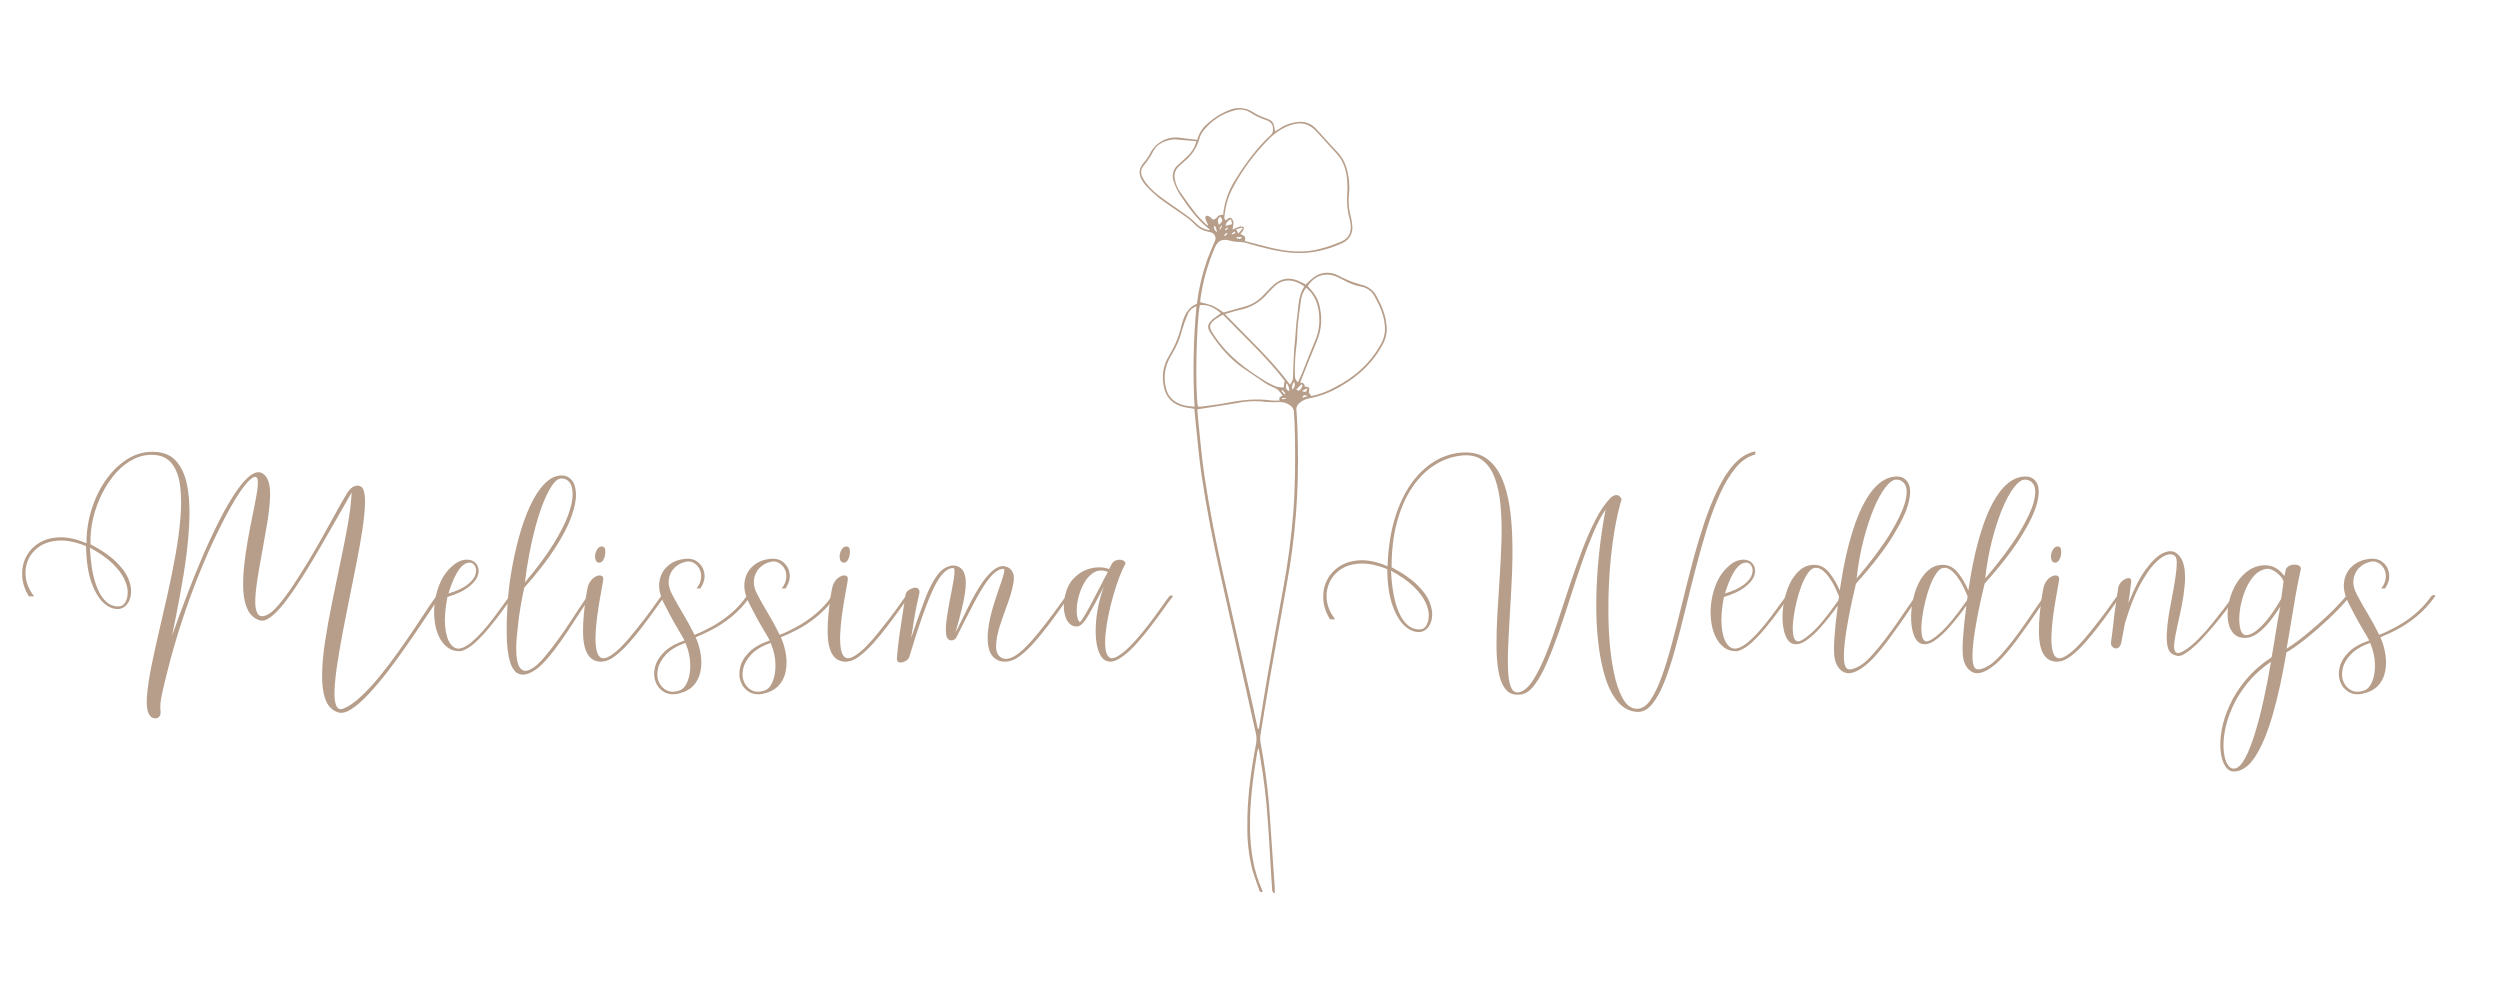 <svg xmlns="http://www.w3.org/2000/svg" xmlns:xlink="http://www.w3.org/1999/xlink" width="500" viewBox="0 0 375 150" height="200" preserveAspectRatio="xMidYMid meet"><defs><g></g><clipPath id="f8f4d299b1"><path d="M 170.727 16 L 208.227 16 L 208.227 134.395 L 170.727 134.395 Z M 170.727 16 " clip-rule="nonzero"></path></clipPath></defs><g clip-path="url(#f8f4d299b1)"><path fill="#b79e8a" d="M 191.215 134.012 C 190.77 133.816 190.828 133.52 190.812 133.277 C 190.746 132.434 190.699 131.59 190.648 130.746 C 190.488 128.141 190.367 125.527 190.152 122.926 C 189.953 119.91 189.598 116.91 189.086 113.93 C 188.984 113.41 188.914 112.887 188.809 112.219 C 188.727 112.375 188.656 112.535 188.602 112.707 C 187.953 116.547 187.441 120.402 187.504 124.312 C 187.559 127.484 188 130.574 189.32 133.492 C 189.355 133.582 189.387 133.672 189.41 133.762 C 189.008 133.945 188.922 133.645 188.844 133.406 C 188.457 132.262 188.016 131.133 187.727 129.965 C 187.285 128.02 187.074 126.055 187.098 124.062 C 187.062 119.887 187.617 115.77 188.387 111.68 C 188.504 111.129 188.5 110.582 188.383 110.035 C 186.586 101.996 184.793 93.953 183.004 85.914 C 181.922 81.078 180.973 76.215 180.242 71.312 C 179.82 68.496 179.605 65.648 179.297 62.812 C 179.246 62.332 179.203 61.852 179.152 61.328 C 178.746 61.262 178.344 61.199 177.945 61.129 C 175.871 60.773 174.715 59.539 174.484 57.434 C 174.297 55.957 174.594 54.59 175.375 53.324 C 176.23 51.934 176.84 50.445 177.207 48.852 C 177.254 48.641 177.324 48.434 177.391 48.227 C 177.77 47.066 178.324 46.043 179.535 45.559 C 179.809 43.359 180.301 41.215 181.02 39.121 C 181.383 38.125 181.812 37.148 182.227 36.172 C 182.289 36.047 182.324 35.918 182.328 35.781 C 182.332 35.641 182.309 35.508 182.254 35.383 C 182.199 35.254 182.117 35.145 182.016 35.055 C 181.91 34.965 181.793 34.898 181.656 34.859 C 181.453 34.793 181.234 34.766 181.023 34.711 C 180.297 34.539 179.688 34.176 179.188 33.621 C 178.695 33.125 178.156 32.684 177.57 32.293 C 176.312 31.395 175.004 30.566 173.773 29.633 C 173.102 29.078 172.473 28.48 171.883 27.836 C 171.688 27.621 171.516 27.391 171.371 27.137 C 170.715 26.07 170.797 25.316 171.602 24.359 C 171.938 23.98 172.223 23.566 172.465 23.117 C 172.668 22.684 172.934 22.293 173.27 21.945 C 173.602 21.602 173.98 21.316 174.406 21.098 C 174.836 20.875 175.285 20.73 175.762 20.66 C 176.238 20.59 176.711 20.598 177.184 20.688 C 177.965 20.805 178.754 20.871 179.598 20.969 C 179.832 20.047 180.305 19.27 181.016 18.641 C 182.02 17.711 183.156 16.996 184.43 16.492 C 185.023 16.246 185.641 16.16 186.277 16.227 C 186.914 16.293 187.5 16.508 188.031 16.871 C 188.477 17.16 188.953 17.395 189.453 17.574 C 190.949 18.105 191.016 18.156 191.262 19.703 C 191.5 19.555 191.719 19.414 191.941 19.281 C 192.844 18.672 193.84 18.336 194.926 18.277 C 195.82 18.242 196.59 18.531 197.238 19.148 C 197.5 19.398 197.742 19.668 197.988 19.938 C 198.836 20.863 199.652 21.82 200.535 22.715 C 201.219 23.414 201.699 24.238 201.977 25.18 C 202.371 26.543 202.492 27.93 202.332 29.344 C 202.238 30.387 202.332 31.418 202.605 32.43 C 202.727 32.898 202.805 33.375 202.84 33.855 C 202.875 34.125 202.867 34.391 202.816 34.652 C 202.766 34.918 202.672 35.168 202.539 35.402 C 202.406 35.633 202.242 35.84 202.043 36.023 C 201.84 36.203 201.617 36.344 201.371 36.453 C 200.25 36.98 199.086 37.371 197.879 37.629 C 195.234 38.242 192.641 37.918 190.059 37.285 C 189.191 37.07 188.324 36.844 187.465 36.602 C 186.848 36.375 186.211 36.27 185.555 36.277 C 185.145 36.262 184.742 36.188 184.352 36.059 C 183.238 35.824 182.691 36.102 182.219 37.152 C 181.141 39.652 180.414 42.25 180.047 44.949 C 180.035 45.078 180.031 45.207 180.043 45.336 C 180.68 45.469 181.305 45.645 181.914 45.863 C 182.484 46.16 183.027 46.5 183.547 46.875 C 184.59 46.586 185.68 46.277 186.77 45.973 C 187.84 45.66 188.754 45.094 189.512 44.277 C 189.883 43.895 190.242 43.504 190.613 43.125 C 192.066 41.637 193.484 41.418 195.336 42.398 C 195.504 42.488 195.668 42.582 195.848 42.68 C 196.18 42.371 196.484 42.062 196.812 41.789 C 197.07 41.555 197.359 41.367 197.676 41.219 C 197.988 41.074 198.32 40.98 198.664 40.934 C 199.012 40.891 199.355 40.898 199.695 40.961 C 200.039 41.02 200.363 41.133 200.672 41.293 C 201.109 41.496 201.527 41.75 201.977 41.926 C 202.68 42.242 203.406 42.496 204.148 42.699 C 204.656 42.793 205.117 42.996 205.527 43.305 C 205.941 43.613 206.266 43.996 206.5 44.453 C 207.238 45.824 207.855 47.223 207.984 48.809 C 208.094 49.719 207.941 50.586 207.539 51.41 C 206.086 54.262 203.871 56.363 201.121 57.93 C 199.613 58.84 198 59.457 196.27 59.781 C 195.762 59.883 195.316 60.109 194.93 60.453 C 194.746 60.59 194.613 60.766 194.531 60.977 C 194.449 61.191 194.43 61.41 194.473 61.633 C 194.613 63.367 194.648 65.109 194.684 66.848 C 194.746 70.281 194.656 73.715 194.391 77.141 C 194.117 80.637 193.66 84.113 193.027 87.562 C 192.18 92.195 191.348 96.836 190.523 101.473 C 190.008 104.426 189.535 107.383 189.059 110.34 C 189.008 110.676 189.012 111.012 189.07 111.348 C 189.66 114.461 190.09 117.594 190.359 120.75 C 190.641 124.875 190.926 129 191.211 133.125 C 191.23 133.383 191.215 133.648 191.215 134.012 Z M 188.664 109.324 L 188.812 109.328 C 188.836 109.238 188.867 109.148 188.879 109.059 C 189.281 106.578 189.656 104.094 190.086 101.621 C 190.852 97.242 191.637 92.871 192.441 88.5 C 193.172 84.625 193.691 80.727 194 76.797 C 194.281 73.031 194.305 69.262 194.246 65.492 C 194.23 64.281 194.168 63.074 194.094 61.871 C 194.094 61.551 193.992 61.27 193.789 61.027 C 193.227 60.512 192.566 60.27 191.801 60.309 C 191.176 60.348 190.547 60.336 189.922 60.281 C 188.789 60.141 187.656 60.145 186.523 60.285 C 185.715 60.414 184.906 60.57 184.098 60.699 C 182.621 60.934 181.148 61.16 179.594 61.402 C 179.641 61.934 179.676 62.508 179.734 63.074 C 180.035 65.859 180.25 68.66 180.672 71.426 C 181.418 76.32 182.355 81.184 183.449 86.016 C 184.996 92.848 186.535 99.68 188.066 106.512 C 188.277 107.449 188.465 108.387 188.664 109.324 Z M 186.738 36.16 C 188.004 36.484 189.238 36.812 190.48 37.121 C 192.996 37.742 195.535 38.008 198.078 37.312 C 199.172 37.02 200.242 36.645 201.281 36.191 C 202.316 35.727 202.73 34.812 202.598 33.691 C 202.57 33.402 202.516 33.117 202.441 32.836 C 202.098 31.613 201.977 30.367 202.082 29.102 C 202.129 28.426 202.129 27.75 202.078 27.074 C 201.945 25.582 201.559 24.18 200.492 23.039 C 199.504 21.98 198.535 20.898 197.562 19.824 C 196.379 18.512 195.109 18.191 193.449 18.812 C 192.25 19.266 191.211 19.953 190.32 20.871 C 188.121 23.082 186.297 25.57 184.844 28.328 C 184.211 29.57 183.828 30.883 183.695 32.273 C 183.668 32.512 183.559 32.793 183.82 33.031 C 183.914 33 183.996 32.957 184.078 32.906 C 184.266 32.734 184.504 32.543 184.711 32.719 C 184.887 32.914 184.988 33.141 185.016 33.402 C 185.023 33.617 185 33.832 184.941 34.043 C 184.926 34.164 184.91 34.285 184.895 34.426 C 185.254 34.25 185.625 34.098 186.008 33.969 C 186.18 33.922 186.398 34.035 186.594 34.074 C 186.57 34.254 186.527 34.43 186.461 34.598 C 186.344 34.777 186.207 34.945 186.055 35.094 C 186.844 35.488 186.844 35.488 186.738 36.16 Z M 196.707 59.406 C 197.969 59.141 199.164 58.695 200.289 58.066 C 203.238 56.547 205.621 54.434 207.211 51.473 C 207.668 50.59 207.832 49.656 207.703 48.672 C 207.555 47.141 206.926 45.797 206.195 44.477 C 205.996 44.082 205.719 43.754 205.359 43.496 C 205.004 43.234 204.605 43.066 204.168 42.996 C 203.285 42.828 202.449 42.52 201.664 42.082 C 201.324 41.895 200.977 41.73 200.625 41.566 C 198.898 40.773 197.219 41.277 196.16 42.906 C 196.379 43.156 196.598 43.41 196.82 43.664 C 197.434 44.379 197.82 45.199 197.984 46.125 C 198.359 47.855 198.207 49.535 197.531 51.168 C 196.664 53.211 195.867 55.281 195.02 57.402 C 195.453 57.379 195.73 57.555 195.691 57.961 C 195.957 58.039 196.297 58.043 196.363 58.18 C 196.453 58.371 196.344 58.66 196.324 58.891 Z M 183.461 32.25 C 183.66 30.258 184.316 28.426 185.43 26.758 C 186.918 24.379 188.57 22.121 190.656 20.215 C 190.781 20.105 190.867 19.973 190.91 19.809 C 191.086 18.836 190.77 18.281 189.828 17.977 C 189.066 17.734 188.348 17.398 187.676 16.965 C 186.906 16.445 186.074 16.309 185.18 16.547 C 183.305 17.059 181.754 18.07 180.527 19.582 C 180.23 19.969 180.02 20.398 179.895 20.871 C 179.477 22.254 178.699 23.395 177.566 24.289 C 177.305 24.5 177.066 24.746 176.82 24.977 C 176.562 25.203 176.379 25.484 176.27 25.812 C 176.16 26.141 176.141 26.473 176.211 26.809 C 176.344 27.586 176.641 28.289 177.105 28.926 C 177.852 29.992 178.605 31.059 179.418 32.078 C 179.918 32.707 180.531 33.25 181.094 33.828 L 181.211 33.742 C 181.062 33.449 180.934 33.148 180.816 32.84 C 180.773 32.707 180.805 32.461 180.891 32.402 C 181.051 32.344 181.199 32.355 181.348 32.441 C 181.57 32.602 181.777 32.777 181.973 32.969 C 182.172 32.852 182.438 32.785 182.555 32.613 C 182.645 32.457 182.777 32.344 182.945 32.277 C 183.113 32.211 183.285 32.199 183.461 32.25 Z M 183.75 47.105 C 187.129 50.656 190.668 53.848 193.512 57.703 C 193.973 56.961 193.941 56.957 193.957 56.344 C 193.988 55.039 194.055 53.738 194.125 52.438 C 194.148 51.957 194.219 51.477 194.262 50.996 C 194.363 49.844 194.406 48.68 194.57 47.535 C 194.793 45.973 194.723 44.34 195.652 42.957 C 193.57 41.5 192 42.039 190.91 43.211 C 190.648 43.496 190.363 43.758 190.109 44.051 C 189 45.348 187.605 46.16 185.934 46.496 C 185.234 46.645 184.551 46.879 183.75 47.105 Z M 191.941 60.078 C 191.75 59.59 192.121 59.484 192.402 59.332 C 191.711 58.418 191.707 58.418 190.75 57.98 C 190.48 57.871 190.223 57.738 189.977 57.59 C 188.809 56.812 187.648 56.027 186.496 55.234 C 184.473 53.836 182.918 52 181.582 49.961 C 181.043 49.141 181.094 48.648 181.797 47.977 C 182.09 47.727 182.398 47.496 182.723 47.285 C 182.848 47.191 182.973 47.102 183.137 46.984 C 182.184 46.184 181.219 45.617 179.98 45.773 C 179.438 48.484 179.258 58.793 179.688 60.992 C 179.848 61.004 180.012 61 180.172 60.988 C 181.367 60.828 182.57 60.707 183.754 60.477 C 186.043 60.035 188.332 59.723 190.664 60.07 C 191.09 60.102 191.516 60.105 191.941 60.078 Z M 181.477 34.535 C 181.418 34.441 181.398 34.367 181.352 34.332 C 179.57 32.941 178.277 31.125 177.043 29.273 C 176.621 28.625 176.289 27.934 176.051 27.199 C 175.879 26.75 175.859 26.297 175.984 25.84 C 176.113 25.379 176.363 25 176.738 24.703 C 177.246 24.258 177.742 23.797 178.227 23.324 C 178.836 22.723 179.246 22.012 179.461 21.184 C 178.34 21.086 177.289 20.992 176.238 20.906 C 176.09 20.898 175.945 20.91 175.805 20.938 C 174.641 21.137 173.59 21.562 173.004 22.652 C 172.617 23.434 172.137 24.156 171.574 24.82 C 171.348 25.059 171.219 25.34 171.18 25.664 C 171.141 25.992 171.207 26.297 171.371 26.578 C 171.57 26.992 171.82 27.375 172.125 27.723 C 172.613 28.293 173.152 28.812 173.738 29.281 C 174.949 30.199 176.227 31.031 177.457 31.926 C 178.145 32.379 178.781 32.887 179.375 33.457 C 179.949 34.066 180.648 34.426 181.477 34.535 Z M 179.184 61.008 C 178.91 55.977 179.004 50.953 179.473 45.934 C 178.855 46.148 178.418 46.555 178.16 47.152 C 177.816 47.945 177.523 48.762 177.289 49.594 C 176.973 50.816 176.488 51.969 175.836 53.047 C 175.641 53.352 175.469 53.672 175.316 54 C 174.98 54.691 174.781 55.422 174.719 56.188 C 174.66 56.953 174.742 57.703 174.965 58.441 C 175.207 59.266 175.703 59.898 176.449 60.332 C 177.254 60.812 178.156 60.934 179.184 61.008 Z M 192.539 58.133 L 192.703 57.121 C 189.949 53.516 186.598 50.488 183.434 47.191 C 183.016 47.422 182.609 47.676 182.219 47.949 C 181.367 48.617 181.312 49.066 181.91 49.98 C 181.977 50.082 182.047 50.18 182.113 50.281 C 184.121 53.363 186.984 55.473 190.07 57.332 C 190.449 57.547 190.84 57.738 191.238 57.906 C 191.395 57.977 191.555 58.023 191.719 58.051 C 191.984 58.09 192.254 58.105 192.539 58.133 Z M 195.93 43.152 C 195.477 43.73 195.215 44.383 195.141 45.113 C 194.973 46.309 194.797 47.504 194.676 48.703 C 194.578 49.711 194.621 50.738 194.48 51.738 C 194.297 53.125 194.211 54.523 194.227 55.926 C 194.227 56.426 194.195 56.934 194.691 57.344 C 194.918 56.836 195.168 56.316 195.383 55.789 C 196.02 54.223 196.617 52.641 197.273 51.086 C 197.812 49.816 198.004 48.492 197.859 47.121 C 197.711 45.578 197.207 44.211 195.93 43.152 Z M 184.656 32.883 C 184.191 33.066 183.914 33.402 183.82 33.891 L 184.805 33.629 Z M 182.848 33.727 C 183.457 33.133 183.461 33.109 183.047 32.492 C 182.578 32.852 182.605 33.266 182.848 33.727 Z M 193.004 57.457 C 192.762 58.105 192.871 58.438 193.379 58.68 C 193.398 58.227 193.273 57.82 193.004 57.457 Z M 185.43 34.41 L 185.766 35.02 L 186.402 34.258 L 186.324 34.133 Z M 195.375 57.789 L 195.211 57.645 L 194.445 58.41 C 194.609 58.504 194.746 58.629 194.789 58.602 C 195.121 58.43 195.316 58.156 195.375 57.789 Z M 193.805 58.453 C 194.223 58.102 194.301 57.832 194.145 57.223 C 193.863 57.586 193.75 57.996 193.805 58.453 Z M 195.281 58.641 C 195.84 58.898 195.973 58.828 196.09 58.234 C 195.809 58.375 195.578 58.488 195.281 58.641 Z M 196.18 59.391 C 195.543 59.223 195.543 59.223 195.355 59.684 Z M 185.465 35.559 L 185.469 35.703 C 185.73 35.75 186.008 36.035 186.32 35.559 Z M 182.262 33.895 L 182.062 33.969 C 182.152 34.23 182.066 34.562 182.586 34.793 C 182.449 34.41 182.355 34.152 182.262 33.895 Z M 192.375 58.508 L 192.215 58.641 L 192.68 59.145 L 192.82 59.023 C 192.672 58.852 192.523 58.68 192.375 58.508 Z M 185.32 34.938 L 185.211 34.727 L 184.75 35.027 L 184.82 35.164 Z M 182.91 34.367 L 183.027 34.43 L 183.309 33.887 L 183.191 33.824 Z M 183.609 35.254 L 183.754 35.418 L 184.133 35.043 L 184.027 34.922 Z M 192.309 59.711 L 192.312 59.887 L 192.871 59.824 L 192.863 59.711 Z M 183.742 34.43 L 183.867 34.566 L 184.207 34.203 L 184.105 34.109 Z M 183.742 34.43 " fill-opacity="1" fill-rule="nonzero"></path></g><g fill="#b79e8a" fill-opacity="1"><g transform="translate(198.568, 96.492)"><g><path d="M 47.188 9.812 C 47.863 9.75 48.488 9.285 49.062 8.422 C 49.633 7.566 50.18 6.414 50.703 4.969 C 51.223 3.52 51.727 1.875 52.219 0.031 C 52.707 -1.812 53.203 -3.754 53.703 -5.797 C 54.203 -7.848 54.723 -9.91 55.266 -11.984 C 55.816 -14.055 56.406 -16.039 57.031 -17.938 C 57.664 -19.844 58.359 -21.566 59.109 -23.109 C 59.859 -24.66 60.688 -25.93 61.594 -26.922 C 62.508 -27.91 63.52 -28.523 64.625 -28.766 C 64.719 -28.785 64.754 -28.723 64.734 -28.578 C 64.711 -28.441 64.711 -28.352 64.734 -28.312 C 63.68 -28.062 62.719 -27.422 61.844 -26.391 C 60.977 -25.359 60.18 -24.051 59.453 -22.469 C 58.734 -20.883 58.07 -19.125 57.469 -17.188 C 56.875 -15.25 56.305 -13.234 55.766 -11.141 C 55.223 -9.055 54.703 -6.984 54.203 -4.922 C 53.703 -2.859 53.195 -0.914 52.688 0.906 C 52.188 2.738 51.656 4.363 51.094 5.781 C 50.531 7.207 49.922 8.316 49.266 9.109 C 48.617 9.91 47.895 10.305 47.094 10.297 C 45.957 10.254 44.988 9.781 44.188 8.875 C 43.383 7.977 42.738 6.758 42.25 5.219 C 41.758 3.676 41.398 1.906 41.172 -0.094 C 40.941 -2.094 40.844 -4.219 40.875 -6.469 C 40.906 -8.719 41.039 -11 41.281 -13.312 C 41.52 -15.633 41.848 -17.879 42.266 -20.047 C 41.648 -19.16 41.047 -18.02 40.453 -16.625 C 39.859 -15.238 39.27 -13.707 38.688 -12.031 C 38.113 -10.352 37.539 -8.625 36.969 -6.844 C 36.406 -5.062 35.832 -3.332 35.25 -1.656 C 34.664 0.008 34.078 1.52 33.484 2.875 C 32.898 4.238 32.289 5.344 31.656 6.188 C 31.031 7.039 30.379 7.531 29.703 7.656 C 28.723 7.832 27.961 7.633 27.422 7.062 C 26.879 6.488 26.492 5.633 26.266 4.5 C 26.035 3.375 25.914 2.035 25.906 0.484 C 25.895 -1.055 25.941 -2.723 26.047 -4.516 C 26.16 -6.305 26.273 -8.141 26.391 -10.016 C 26.516 -11.898 26.602 -13.742 26.656 -15.547 C 26.707 -17.359 26.66 -19.051 26.516 -20.625 C 26.379 -22.195 26.098 -23.566 25.672 -24.734 C 25.254 -25.898 24.648 -26.789 23.859 -27.406 C 23.078 -28.031 22.035 -28.285 20.734 -28.172 C 19.273 -28.023 17.906 -27.547 16.625 -26.734 C 15.344 -25.93 14.219 -24.805 13.25 -23.359 C 12.281 -21.922 11.523 -20.195 10.984 -18.188 C 10.441 -16.188 10.172 -13.926 10.172 -11.406 C 11.785 -10.562 13.047 -9.695 13.953 -8.812 C 14.867 -7.938 15.492 -7.086 15.828 -6.266 C 16.172 -5.453 16.312 -4.711 16.25 -4.047 C 16.195 -3.391 16.004 -2.848 15.672 -2.422 C 15.348 -2.004 14.961 -1.766 14.516 -1.703 C 13.754 -1.609 13 -1.875 12.25 -2.5 C 11.5 -3.133 10.863 -4.16 10.344 -5.578 C 9.82 -6.992 9.547 -8.844 9.516 -11.125 C 7.953 -11.75 6.57 -12.023 5.375 -11.953 C 4.188 -11.879 3.207 -11.566 2.438 -11.016 C 1.676 -10.473 1.125 -9.781 0.781 -8.938 C 0.438 -8.102 0.336 -7.211 0.484 -6.266 C 0.641 -5.328 1.047 -4.438 1.703 -3.594 L 0.938 -3.594 C 0.312 -4.594 -0.023 -5.609 -0.078 -6.641 C -0.129 -7.672 0.055 -8.613 0.484 -9.469 C 0.922 -10.332 1.566 -11.035 2.422 -11.578 C 3.285 -12.117 4.32 -12.41 5.531 -12.453 C 6.738 -12.492 8.082 -12.191 9.562 -11.547 C 9.664 -14.367 10.051 -16.836 10.719 -18.953 C 11.395 -21.078 12.27 -22.848 13.344 -24.266 C 14.426 -25.691 15.633 -26.77 16.969 -27.5 C 18.312 -28.227 19.707 -28.602 21.156 -28.625 C 22.531 -28.645 23.664 -28.305 24.562 -27.609 C 25.469 -26.922 26.188 -25.961 26.719 -24.734 C 27.25 -23.504 27.633 -22.086 27.875 -20.484 C 28.113 -18.891 28.25 -17.176 28.281 -15.344 C 28.32 -13.508 28.297 -11.648 28.203 -9.766 C 28.117 -7.891 28.02 -6.066 27.906 -4.297 C 27.801 -2.535 27.719 -0.898 27.656 0.609 C 27.594 2.117 27.598 3.422 27.672 4.516 C 27.742 5.609 27.93 6.398 28.234 6.891 C 28.547 7.379 29.016 7.492 29.641 7.234 C 30.297 6.953 30.926 6.312 31.531 5.312 C 32.145 4.312 32.75 3.07 33.344 1.594 C 33.938 0.113 34.52 -1.504 35.094 -3.266 C 35.676 -5.023 36.27 -6.82 36.875 -8.656 C 37.488 -10.488 38.113 -12.254 38.75 -13.953 C 39.395 -15.648 40.066 -17.176 40.766 -18.531 C 41.461 -19.895 42.203 -20.977 42.984 -21.781 C 43.066 -21.883 43.203 -21.988 43.391 -22.094 C 43.586 -22.207 43.801 -22.25 44.031 -22.219 C 44.258 -22.188 44.473 -21.988 44.672 -21.625 C 44.254 -20.25 43.895 -18.648 43.594 -16.828 C 43.289 -15.004 43.062 -13.082 42.906 -11.062 C 42.758 -9.051 42.688 -7.039 42.688 -5.031 C 42.688 -3.02 42.773 -1.109 42.953 0.703 C 43.141 2.516 43.414 4.117 43.781 5.516 C 44.156 6.922 44.617 8.008 45.172 8.781 C 45.734 9.551 46.406 9.895 47.188 9.812 Z M 14.703 -2.125 C 14.984 -2.188 15.227 -2.406 15.438 -2.781 C 15.645 -3.164 15.75 -3.648 15.75 -4.234 C 15.75 -4.828 15.57 -5.488 15.219 -6.219 C 14.875 -6.945 14.289 -7.711 13.469 -8.516 C 12.645 -9.316 11.516 -10.109 10.078 -10.891 C 10.18 -8.973 10.395 -7.414 10.719 -6.219 C 11.051 -5.031 11.445 -4.117 11.906 -3.484 C 12.363 -2.859 12.836 -2.453 13.328 -2.266 C 13.816 -2.078 14.273 -2.031 14.703 -2.125 Z M 14.703 -2.125 "></path></g></g></g><g fill="#b79e8a" fill-opacity="1"><g transform="translate(256.888, 96.492)"><g><path d="M 3.719 0.75 C 4.219 0.613 4.75 0.312 5.312 -0.156 C 5.875 -0.633 6.438 -1.191 7 -1.828 C 7.57 -2.473 8.113 -3.133 8.625 -3.812 C 9.133 -4.488 9.598 -5.117 10.016 -5.703 C 10.441 -6.297 10.785 -6.754 11.047 -7.078 C 11.098 -7.141 11.191 -7.172 11.328 -7.172 C 11.473 -7.172 11.547 -7.129 11.547 -7.047 C 11.129 -6.504 10.617 -5.816 10.016 -4.984 C 9.422 -4.16 8.766 -3.312 8.047 -2.438 C 7.336 -1.57 6.617 -0.801 5.891 -0.125 C 5.16 0.539 4.457 0.973 3.781 1.172 C 2.977 1.234 2.289 1.051 1.719 0.625 C 1.156 0.207 0.707 -0.375 0.375 -1.125 C 0.039 -1.875 -0.164 -2.711 -0.25 -3.641 C -0.344 -4.578 -0.305 -5.531 -0.141 -6.5 C 0.016 -7.469 0.289 -8.383 0.688 -9.25 C 1.094 -10.125 1.625 -10.859 2.281 -11.453 C 2.895 -12.035 3.488 -12.379 4.062 -12.484 C 4.633 -12.598 5.117 -12.551 5.516 -12.344 C 5.922 -12.133 6.188 -11.805 6.312 -11.359 C 6.445 -10.922 6.395 -10.438 6.156 -9.906 C 5.914 -9.383 5.438 -8.859 4.719 -8.328 C 4.008 -7.797 3.004 -7.336 1.703 -6.953 C 1.367 -5.234 1.254 -3.77 1.359 -2.562 C 1.473 -1.352 1.742 -0.461 2.172 0.109 C 2.598 0.691 3.113 0.906 3.719 0.75 Z M 1.859 -7.469 C 3.141 -7.863 4.094 -8.312 4.719 -8.812 C 5.352 -9.312 5.742 -9.801 5.891 -10.281 C 6.047 -10.77 6.039 -11.176 5.875 -11.5 C 5.719 -11.832 5.488 -12.031 5.188 -12.094 C 4.77 -12.133 4.379 -12 4.016 -11.688 C 3.66 -11.375 3.348 -10.973 3.078 -10.484 C 2.805 -9.992 2.566 -9.477 2.359 -8.938 C 2.148 -8.395 1.984 -7.906 1.859 -7.469 Z M 1.859 -7.469 "></path></g></g></g><g fill="#b79e8a" fill-opacity="1"><g transform="translate(267.838, 96.492)"><g><path d="M 11.844 3.422 C 10.645 4.336 9.676 4.664 8.938 4.406 C 8.195 4.145 7.688 3.504 7.406 2.484 C 7.25 1.848 7.219 0.789 7.312 -0.688 C 7.414 -2.164 7.586 -3.816 7.828 -5.641 C 7.023 -4.516 6.211 -3.484 5.391 -2.547 C 4.578 -1.609 3.797 -0.891 3.047 -0.391 C 2.297 0.109 1.629 0.258 1.047 0.062 C 0.586 -0.102 0.234 -0.504 -0.016 -1.141 C -0.266 -1.773 -0.41 -2.535 -0.453 -3.422 C -0.492 -4.316 -0.422 -5.25 -0.234 -6.219 C -0.055 -7.195 0.227 -8.102 0.625 -8.938 C 1.031 -9.781 1.547 -10.469 2.172 -11 C 2.805 -11.531 3.551 -11.785 4.406 -11.766 C 5.227 -11.742 5.945 -11.348 6.562 -10.578 C 7.188 -9.805 7.707 -8.922 8.125 -7.922 C 8.645 -11.484 9.316 -14.535 10.141 -17.078 C 10.961 -19.629 11.926 -21.586 13.031 -22.953 C 14.145 -24.328 15.367 -25.016 16.703 -25.016 C 17.461 -25.016 18.023 -24.691 18.391 -24.047 C 18.754 -23.41 18.773 -22.43 18.453 -21.109 C 18.129 -19.797 17.348 -18.129 16.109 -16.109 C 14.867 -14.086 13.02 -11.695 10.562 -8.938 C 10.395 -8.281 10.207 -7.473 10 -6.516 C 9.789 -5.566 9.586 -4.555 9.391 -3.484 C 9.191 -2.422 9.031 -1.398 8.906 -0.422 C 8.789 0.555 8.738 1.414 8.75 2.156 C 8.758 2.895 8.875 3.406 9.094 3.688 C 9.27 3.906 9.555 3.969 9.953 3.875 C 10.359 3.789 10.812 3.586 11.312 3.266 C 11.832 2.93 12.406 2.41 13.031 1.703 C 13.664 1.004 14.305 0.227 14.953 -0.625 C 15.609 -1.488 16.234 -2.352 16.828 -3.219 C 17.43 -4.094 17.969 -4.875 18.438 -5.562 C 18.906 -6.25 19.27 -6.754 19.531 -7.078 C 19.594 -7.141 19.691 -7.172 19.828 -7.172 C 19.973 -7.172 20.047 -7.129 20.047 -7.047 C 19.703 -6.609 19.289 -6.035 18.812 -5.328 C 18.332 -4.617 17.801 -3.848 17.219 -3.016 C 16.633 -2.18 16.031 -1.344 15.406 -0.5 C 14.789 0.332 14.176 1.094 13.562 1.781 C 12.957 2.469 12.383 3.016 11.844 3.422 Z M 10.656 -9.719 C 12.914 -12.395 14.613 -14.676 15.75 -16.562 C 16.883 -18.457 17.609 -19.988 17.922 -21.156 C 18.234 -22.332 18.242 -23.191 17.953 -23.734 C 17.66 -24.273 17.207 -24.547 16.594 -24.547 C 16.113 -24.547 15.57 -24.156 14.969 -23.375 C 14.363 -22.594 13.773 -21.516 13.203 -20.141 C 12.641 -18.773 12.129 -17.203 11.672 -15.422 C 11.211 -13.641 10.875 -11.738 10.656 -9.719 Z M 4.406 -11.312 C 4.051 -11.289 3.695 -11.023 3.344 -10.516 C 2.988 -10.004 2.66 -9.359 2.359 -8.578 C 2.066 -7.797 1.816 -6.957 1.609 -6.062 C 1.398 -5.176 1.25 -4.32 1.156 -3.5 C 1.062 -2.688 1.051 -1.988 1.125 -1.406 C 1.195 -0.832 1.375 -0.473 1.656 -0.328 C 2.008 -0.148 2.727 -0.535 3.812 -1.484 C 4.895 -2.43 6.266 -4.086 7.922 -6.453 L 8.016 -7.047 C 7.848 -7.453 7.645 -7.906 7.406 -8.406 C 7.164 -8.906 6.883 -9.379 6.562 -9.828 C 6.25 -10.273 5.91 -10.645 5.547 -10.938 C 5.191 -11.227 4.812 -11.352 4.406 -11.312 Z M 4.406 -11.312 "></path></g></g></g><g fill="#b79e8a" fill-opacity="1"><g transform="translate(287.128, 96.492)"><g><path d="M 11.844 3.422 C 10.645 4.336 9.676 4.664 8.938 4.406 C 8.195 4.145 7.688 3.504 7.406 2.484 C 7.25 1.848 7.219 0.789 7.312 -0.688 C 7.414 -2.164 7.586 -3.816 7.828 -5.641 C 7.023 -4.516 6.211 -3.484 5.391 -2.547 C 4.578 -1.609 3.797 -0.891 3.047 -0.391 C 2.297 0.109 1.629 0.258 1.047 0.062 C 0.586 -0.102 0.234 -0.504 -0.016 -1.141 C -0.266 -1.773 -0.41 -2.535 -0.453 -3.422 C -0.492 -4.316 -0.422 -5.25 -0.234 -6.219 C -0.055 -7.195 0.227 -8.102 0.625 -8.938 C 1.031 -9.781 1.547 -10.469 2.172 -11 C 2.805 -11.531 3.551 -11.785 4.406 -11.766 C 5.227 -11.742 5.945 -11.348 6.562 -10.578 C 7.188 -9.805 7.707 -8.922 8.125 -7.922 C 8.645 -11.484 9.316 -14.535 10.141 -17.078 C 10.961 -19.629 11.926 -21.586 13.031 -22.953 C 14.145 -24.328 15.367 -25.016 16.703 -25.016 C 17.461 -25.016 18.023 -24.691 18.391 -24.047 C 18.754 -23.41 18.773 -22.43 18.453 -21.109 C 18.129 -19.797 17.348 -18.129 16.109 -16.109 C 14.867 -14.086 13.02 -11.695 10.562 -8.938 C 10.395 -8.281 10.207 -7.473 10 -6.516 C 9.789 -5.566 9.586 -4.555 9.391 -3.484 C 9.191 -2.422 9.031 -1.398 8.906 -0.422 C 8.789 0.555 8.738 1.414 8.75 2.156 C 8.758 2.895 8.875 3.406 9.094 3.688 C 9.27 3.906 9.555 3.969 9.953 3.875 C 10.359 3.789 10.812 3.586 11.312 3.266 C 11.832 2.93 12.406 2.41 13.031 1.703 C 13.664 1.004 14.305 0.227 14.953 -0.625 C 15.609 -1.488 16.234 -2.352 16.828 -3.219 C 17.43 -4.094 17.969 -4.875 18.438 -5.562 C 18.906 -6.25 19.27 -6.754 19.531 -7.078 C 19.594 -7.141 19.691 -7.172 19.828 -7.172 C 19.973 -7.172 20.047 -7.129 20.047 -7.047 C 19.703 -6.609 19.289 -6.035 18.812 -5.328 C 18.332 -4.617 17.801 -3.848 17.219 -3.016 C 16.633 -2.18 16.031 -1.344 15.406 -0.5 C 14.789 0.332 14.176 1.094 13.562 1.781 C 12.957 2.469 12.383 3.016 11.844 3.422 Z M 10.656 -9.719 C 12.914 -12.395 14.613 -14.676 15.75 -16.562 C 16.883 -18.457 17.609 -19.988 17.922 -21.156 C 18.234 -22.332 18.242 -23.191 17.953 -23.734 C 17.66 -24.273 17.207 -24.547 16.594 -24.547 C 16.113 -24.547 15.57 -24.156 14.969 -23.375 C 14.363 -22.594 13.773 -21.516 13.203 -20.141 C 12.641 -18.773 12.129 -17.203 11.672 -15.422 C 11.211 -13.641 10.875 -11.738 10.656 -9.719 Z M 4.406 -11.312 C 4.051 -11.289 3.695 -11.023 3.344 -10.516 C 2.988 -10.004 2.66 -9.359 2.359 -8.578 C 2.066 -7.797 1.816 -6.957 1.609 -6.062 C 1.398 -5.176 1.25 -4.32 1.156 -3.5 C 1.062 -2.688 1.051 -1.988 1.125 -1.406 C 1.195 -0.832 1.375 -0.473 1.656 -0.328 C 2.008 -0.148 2.727 -0.535 3.812 -1.484 C 4.895 -2.43 6.266 -4.086 7.922 -6.453 L 8.016 -7.047 C 7.848 -7.453 7.645 -7.906 7.406 -8.406 C 7.164 -8.906 6.883 -9.379 6.562 -9.828 C 6.25 -10.273 5.91 -10.645 5.547 -10.938 C 5.191 -11.227 4.812 -11.352 4.406 -11.312 Z M 4.406 -11.312 "></path></g></g></g><g fill="#b79e8a" fill-opacity="1"><g transform="translate(306.418, 96.492)"><g><path d="M 3.625 1.797 C 4.145 1.461 4.695 0.992 5.281 0.391 C 5.863 -0.211 6.441 -0.875 7.016 -1.594 C 7.598 -2.312 8.16 -3.023 8.703 -3.734 C 9.242 -4.441 9.723 -5.094 10.141 -5.688 C 10.555 -6.289 10.895 -6.754 11.156 -7.078 C 11.219 -7.141 11.316 -7.172 11.453 -7.172 C 11.598 -7.172 11.672 -7.129 11.672 -7.047 C 11.254 -6.504 10.758 -5.828 10.188 -5.016 C 9.613 -4.211 8.988 -3.367 8.312 -2.484 C 7.645 -1.609 6.957 -0.773 6.25 0.016 C 5.539 0.805 4.848 1.453 4.172 1.953 C 3.234 2.672 2.316 2.91 1.422 2.672 C 0.535 2.43 -0.055 1.68 -0.359 0.422 C -0.492 -0.117 -0.566 -0.82 -0.578 -1.688 C -0.586 -2.562 -0.547 -3.461 -0.453 -4.391 C -0.367 -5.328 -0.266 -6.18 -0.141 -6.953 C -0.023 -7.734 0.086 -8.316 0.203 -8.703 C 0.43 -9.242 0.734 -9.641 1.109 -9.891 C 1.492 -10.141 1.828 -10.227 2.109 -10.156 C 2.398 -10.082 2.508 -9.836 2.438 -9.422 C 2.312 -8.66 2.16 -7.805 1.984 -6.859 C 1.816 -5.91 1.664 -4.938 1.531 -3.938 C 1.406 -2.945 1.328 -2.02 1.297 -1.156 C 1.273 -0.301 1.32 0.422 1.438 1.016 C 1.562 1.617 1.797 2.004 2.141 2.172 C 2.492 2.348 2.988 2.223 3.625 1.797 Z M 1.859 -12.094 C 1.598 -12.094 1.414 -12.223 1.312 -12.484 C 1.219 -12.742 1.195 -13.031 1.25 -13.344 C 1.312 -13.664 1.438 -13.953 1.625 -14.203 C 1.82 -14.453 2.07 -14.555 2.375 -14.516 C 2.57 -14.461 2.691 -14.312 2.734 -14.062 C 2.785 -13.812 2.781 -13.531 2.719 -13.219 C 2.664 -12.906 2.562 -12.641 2.406 -12.422 C 2.258 -12.203 2.078 -12.094 1.859 -12.094 Z M 1.859 -12.094 "></path></g></g></g><g fill="#b79e8a" fill-opacity="1"><g transform="translate(317.548, 96.492)"><g><path d="M 2.125 -9.188 C 2.051 -8.539 1.984 -7.973 1.922 -7.484 C 1.859 -6.992 1.785 -6.5 1.703 -6 C 2.586 -8.238 3.488 -9.973 4.406 -11.203 C 5.332 -12.43 6.191 -13.219 6.984 -13.562 C 7.785 -13.914 8.438 -13.895 8.938 -13.5 C 9.52 -13.039 9.895 -12.383 10.062 -11.531 C 10.227 -10.688 10.258 -9.742 10.156 -8.703 C 10.062 -7.66 9.906 -6.598 9.688 -5.516 C 9.469 -4.441 9.25 -3.422 9.031 -2.453 C 8.812 -1.492 8.664 -0.68 8.594 -0.016 C 8.52 0.648 8.586 1.098 8.797 1.328 C 9.016 1.566 9.441 1.492 10.078 1.109 C 10.734 0.711 11.426 0.145 12.156 -0.594 C 12.895 -1.332 13.602 -2.125 14.281 -2.969 C 14.957 -3.812 15.578 -4.602 16.141 -5.344 C 16.703 -6.082 17.141 -6.66 17.453 -7.078 C 17.516 -7.141 17.613 -7.172 17.75 -7.172 C 17.895 -7.172 17.969 -7.129 17.969 -7.047 C 17.551 -6.504 17.062 -5.863 16.5 -5.125 C 15.938 -4.383 15.328 -3.617 14.672 -2.828 C 14.023 -2.047 13.359 -1.289 12.672 -0.562 C 11.984 0.156 11.301 0.766 10.625 1.266 C 10.102 1.641 9.695 1.848 9.406 1.891 C 9.113 1.93 8.77 1.852 8.375 1.656 C 7.969 1.445 7.703 1.039 7.578 0.438 C 7.461 -0.156 7.43 -0.867 7.484 -1.703 C 7.535 -2.547 7.641 -3.453 7.797 -4.422 C 7.961 -5.391 8.141 -6.352 8.328 -7.312 C 8.516 -8.281 8.664 -9.172 8.781 -9.984 C 8.906 -10.805 8.969 -11.5 8.969 -12.062 C 8.969 -12.625 8.859 -12.984 8.641 -13.141 C 8.117 -13.516 7.414 -13.383 6.531 -12.75 C 5.656 -12.125 4.742 -11 3.797 -9.375 C 2.848 -7.758 1.984 -5.645 1.203 -3.031 L 0.625 0 C 0.488 0.438 0.289 0.688 0.031 0.75 C -0.227 0.812 -0.453 0.75 -0.641 0.562 C -0.836 0.383 -0.926 0.176 -0.906 -0.062 C -0.801 -0.82 -0.723 -1.426 -0.672 -1.875 C -0.617 -2.32 -0.57 -2.719 -0.531 -3.062 C -0.5 -3.414 -0.457 -3.797 -0.406 -4.203 C -0.352 -4.617 -0.281 -5.148 -0.188 -5.797 C -0.102 -6.453 0.023 -7.32 0.203 -8.406 C 0.305 -8.801 0.52 -9.129 0.844 -9.391 C 1.176 -9.648 1.484 -9.781 1.766 -9.781 C 2.047 -9.781 2.164 -9.582 2.125 -9.188 Z M 2.125 -9.188 "></path></g></g></g><g fill="#b79e8a" fill-opacity="1"><g transform="translate(334.768, 96.492)"><g><path d="M 5.969 2.094 C 6.145 1.176 6.285 0.363 6.391 -0.344 C 6.504 -1.051 6.625 -1.797 6.75 -2.578 C 6.883 -3.359 7.055 -4.328 7.266 -5.484 C 6.523 -4.328 5.859 -3.422 5.266 -2.766 C 4.672 -2.117 4.148 -1.656 3.703 -1.375 C 3.254 -1.094 2.867 -0.922 2.547 -0.859 C 2.223 -0.805 1.953 -0.789 1.734 -0.812 C 1.055 -0.852 0.52 -1.125 0.125 -1.625 C -0.258 -2.125 -0.492 -2.758 -0.578 -3.531 C -0.672 -4.312 -0.629 -5.141 -0.453 -6.016 C -0.273 -6.898 0.023 -7.75 0.453 -8.562 C 0.891 -9.375 1.441 -10.062 2.109 -10.625 C 2.785 -11.195 3.57 -11.547 4.469 -11.672 C 5.863 -11.848 7.004 -11.316 7.891 -10.078 L 8.094 -11.047 C 8.195 -11.316 8.379 -11.508 8.641 -11.625 C 8.898 -11.75 9.172 -11.805 9.453 -11.797 C 9.734 -11.797 9.961 -11.734 10.141 -11.609 C 10.316 -11.492 10.383 -11.312 10.344 -11.062 C 10.082 -9.883 9.82 -8.57 9.562 -7.125 C 9.312 -5.676 9.07 -4.254 8.844 -2.859 C 8.625 -1.473 8.414 -0.25 8.219 0.812 C 9.082 0.27 10.039 -0.426 11.094 -1.281 C 12.156 -2.145 13.219 -3.078 14.281 -4.078 C 15.344 -5.078 16.289 -6.066 17.125 -7.047 C 17.164 -7.109 17.27 -7.141 17.438 -7.141 C 17.613 -7.141 17.703 -7.098 17.703 -7.016 C 16.723 -5.836 15.645 -4.695 14.469 -3.594 C 13.301 -2.5 12.164 -1.516 11.062 -0.641 C 9.969 0.223 9.008 0.895 8.188 1.375 C 7.594 4.957 6.906 8.086 6.125 10.766 C 5.344 13.453 4.473 15.531 3.516 17 C 2.566 18.469 1.504 19.211 0.328 19.234 C -0.211 19.234 -0.656 18.957 -1 18.406 C -1.352 17.852 -1.578 17.109 -1.672 16.172 C -1.773 15.234 -1.723 14.172 -1.516 12.984 C -1.305 11.805 -0.906 10.57 -0.312 9.281 C 0.27 7.988 1.078 6.723 2.109 5.484 C 3.141 4.242 4.426 3.113 5.969 2.094 Z M 5.875 2.766 C 4.438 3.766 3.242 4.859 2.297 6.047 C 1.348 7.234 0.602 8.441 0.062 9.672 C -0.477 10.898 -0.848 12.07 -1.047 13.188 C -1.242 14.312 -1.297 15.305 -1.203 16.172 C -1.117 17.047 -0.926 17.719 -0.625 18.188 C -0.332 18.664 0.035 18.863 0.484 18.781 C 1.004 18.676 1.516 18.148 2.016 17.203 C 2.516 16.254 3 15.023 3.469 13.516 C 3.938 12.004 4.375 10.316 4.781 8.453 C 5.195 6.598 5.562 4.703 5.875 2.766 Z M 7.766 -9.266 C 7.672 -9.586 7.469 -9.906 7.156 -10.219 C 6.844 -10.539 6.488 -10.797 6.094 -10.984 C 5.707 -11.18 5.336 -11.227 4.984 -11.125 C 4.336 -10.969 3.781 -10.625 3.312 -10.094 C 2.844 -9.562 2.445 -8.93 2.125 -8.203 C 1.812 -7.473 1.566 -6.719 1.391 -5.938 C 1.223 -5.156 1.133 -4.422 1.125 -3.734 C 1.113 -3.047 1.18 -2.469 1.328 -2 C 1.484 -1.539 1.711 -1.285 2.016 -1.234 C 2.305 -1.172 2.707 -1.285 3.219 -1.578 C 3.727 -1.867 4.328 -2.406 5.016 -3.188 C 5.711 -3.977 6.488 -5.098 7.344 -6.547 C 7.383 -6.578 7.438 -6.836 7.5 -7.328 C 7.562 -7.816 7.648 -8.461 7.766 -9.266 Z M 7.766 -9.266 "></path></g></g></g><g fill="#b79e8a" fill-opacity="1"><g transform="translate(351.868, 96.492)"><g><path d="M 2.547 7.562 C 1.723 7.738 1.016 7.648 0.422 7.297 C -0.16 6.953 -0.578 6.445 -0.828 5.781 C -1.078 5.125 -1.109 4.398 -0.922 3.609 C -0.742 2.828 -0.297 2.07 0.422 1.344 C 1.141 0.625 2.172 0.035 3.516 -0.422 C 3.297 -0.836 3 -1.352 2.625 -1.969 C 2.25 -2.594 1.867 -3.258 1.484 -3.969 C 1.098 -4.688 0.742 -5.363 0.422 -6 C -0.18 -7.219 -0.406 -8.305 -0.25 -9.266 C -0.102 -10.223 0.316 -11.004 1.016 -11.609 C 1.711 -12.211 2.562 -12.562 3.562 -12.656 C 4.363 -12.758 5.031 -12.586 5.562 -12.141 C 6.094 -11.703 6.406 -11.129 6.5 -10.422 C 6.602 -9.711 6.395 -8.977 5.875 -8.219 L 5.312 -8.219 C 5.727 -8.758 5.957 -9.289 6 -9.812 C 6.039 -10.332 5.953 -10.789 5.734 -11.188 C 5.516 -11.594 5.211 -11.895 4.828 -12.094 C 4.453 -12.289 4.039 -12.328 3.594 -12.203 C 2.957 -12.047 2.414 -11.738 1.969 -11.281 C 1.52 -10.82 1.25 -10.242 1.156 -9.547 C 1.062 -8.859 1.242 -8.086 1.703 -7.234 C 2.223 -6.254 2.75 -5.328 3.281 -4.453 C 3.812 -3.586 4.391 -2.523 5.016 -1.266 C 5.867 -1.598 6.77 -2.031 7.719 -2.562 C 8.676 -3.094 9.598 -3.734 10.484 -4.484 C 11.367 -5.234 12.145 -6.086 12.812 -7.047 C 12.988 -7.211 13.145 -7.273 13.281 -7.234 C 13.426 -7.191 13.457 -7.117 13.375 -7.016 C 12.52 -5.816 11.598 -4.816 10.609 -4.016 C 9.617 -3.211 8.648 -2.566 7.703 -2.078 C 6.766 -1.586 5.926 -1.195 5.188 -0.906 C 5.57 -0.039 5.828 0.836 5.953 1.734 C 6.086 2.641 6.066 3.492 5.891 4.297 C 5.723 5.109 5.367 5.801 4.828 6.375 C 4.285 6.945 3.523 7.344 2.547 7.562 Z M 2.766 7.078 C 3.266 6.898 3.66 6.457 3.953 5.75 C 4.254 5.039 4.395 4.172 4.375 3.141 C 4.352 2.109 4.113 1.039 3.656 -0.062 C 2.375 0.395 1.406 0.973 0.75 1.672 C 0.094 2.379 -0.312 3.098 -0.469 3.828 C -0.633 4.555 -0.594 5.207 -0.344 5.781 C -0.094 6.363 0.301 6.789 0.844 7.062 C 1.383 7.332 2.023 7.336 2.766 7.078 Z M 2.766 7.078 "></path></g></g></g><g fill="#b79e8a" fill-opacity="1"><g transform="translate(364.658, 96.492)"><g></g></g></g><g fill="#b79e8a" fill-opacity="1"><g transform="translate(3.344, 96.492)"><g><path d="M 36.594 -4.203 C 37.113 -4.398 37.707 -4.891 38.375 -5.672 C 39.051 -6.453 39.77 -7.41 40.531 -8.547 C 41.289 -9.691 42.066 -10.914 42.859 -12.219 C 43.648 -13.531 44.41 -14.844 45.141 -16.156 C 45.867 -17.469 46.539 -18.68 47.156 -19.797 C 47.781 -20.922 48.301 -21.832 48.719 -22.531 C 49.082 -23.07 49.426 -23.406 49.75 -23.531 C 50.082 -23.664 50.367 -23.688 50.609 -23.594 C 50.848 -23.5 51.008 -23.363 51.094 -23.188 C 51.332 -22.727 51.438 -21.973 51.406 -20.922 C 51.375 -19.867 51.25 -18.613 51.031 -17.156 C 50.812 -15.695 50.535 -14.109 50.203 -12.391 C 49.867 -10.672 49.516 -8.91 49.141 -7.109 C 48.773 -5.305 48.426 -3.539 48.094 -1.812 C 47.77 -0.082 47.492 1.523 47.266 3.016 C 47.035 4.504 46.895 5.789 46.844 6.875 C 46.789 7.969 46.867 8.781 47.078 9.312 C 47.297 9.844 47.672 10 48.203 9.781 C 49.004 9.457 49.863 8.863 50.781 8 C 51.707 7.145 52.648 6.129 53.609 4.953 C 54.566 3.773 55.5 2.547 56.406 1.266 C 57.32 -0.016 58.164 -1.234 58.938 -2.391 C 59.707 -3.555 60.367 -4.555 60.922 -5.391 C 61.484 -6.234 61.883 -6.797 62.125 -7.078 C 62.188 -7.16 62.285 -7.191 62.422 -7.172 C 62.566 -7.148 62.641 -7.098 62.641 -7.016 C 62.055 -6.16 61.352 -5.117 60.531 -3.891 C 59.719 -2.66 58.832 -1.359 57.875 0.016 C 56.926 1.398 55.953 2.742 54.953 4.047 C 53.953 5.348 52.977 6.508 52.031 7.531 C 51.082 8.551 50.203 9.328 49.391 9.859 C 48.586 10.391 47.895 10.551 47.312 10.344 C 46.445 10.051 45.832 9.41 45.469 8.422 C 45.113 7.43 44.945 6.188 44.969 4.688 C 44.988 3.195 45.141 1.535 45.422 -0.297 C 45.703 -2.141 46.047 -4.055 46.453 -6.047 C 46.859 -8.035 47.27 -10.023 47.688 -12.016 C 48.113 -14.004 48.488 -15.906 48.812 -17.719 C 49.133 -19.539 49.332 -21.176 49.406 -22.625 C 48.75 -21.477 48.016 -20.191 47.203 -18.766 C 46.391 -17.336 45.551 -15.879 44.688 -14.391 C 43.832 -12.898 42.969 -11.461 42.094 -10.078 C 41.227 -8.703 40.395 -7.484 39.594 -6.422 C 38.801 -5.359 38.055 -4.555 37.359 -4.016 C 36.672 -3.473 36.078 -3.285 35.578 -3.453 C 34.797 -3.711 34.211 -4.227 33.828 -5 C 33.453 -5.77 33.227 -6.703 33.156 -7.797 C 33.094 -8.898 33.125 -10.094 33.25 -11.375 C 33.383 -12.664 33.566 -13.973 33.797 -15.297 C 34.023 -16.617 34.266 -17.875 34.516 -19.062 C 34.766 -20.25 34.969 -21.301 35.125 -22.219 C 35.289 -23.145 35.359 -23.852 35.328 -24.344 C 35.297 -24.832 35.117 -25.031 34.797 -24.938 C 34.398 -24.812 33.883 -24.344 33.25 -23.531 C 32.625 -22.719 31.93 -21.629 31.172 -20.266 C 30.41 -18.91 29.609 -17.344 28.766 -15.562 C 27.93 -13.789 27.098 -11.852 26.266 -9.75 C 25.43 -7.645 24.641 -5.445 23.891 -3.156 C 23.141 -0.875 22.469 1.438 21.875 3.781 C 21.488 5.301 21.18 6.578 20.953 7.609 C 20.723 8.641 20.648 9.492 20.734 10.172 C 20.785 10.609 20.691 10.914 20.453 11.094 C 20.211 11.281 19.938 11.316 19.625 11.203 C 19.32 11.098 19.094 10.863 18.938 10.5 C 18.688 9.938 18.609 9.066 18.703 7.891 C 18.797 6.711 19 5.316 19.312 3.703 C 19.633 2.098 20.016 0.352 20.453 -1.531 C 20.898 -3.426 21.348 -5.375 21.797 -7.375 C 22.242 -9.375 22.641 -11.344 22.984 -13.281 C 23.336 -15.227 23.582 -17.07 23.719 -18.812 C 23.863 -20.551 23.852 -22.102 23.688 -23.469 C 23.531 -24.844 23.156 -25.945 22.562 -26.781 C 21.977 -27.625 21.129 -28.109 20.016 -28.234 C 18.91 -28.348 17.859 -28.172 16.859 -27.703 C 15.859 -27.234 14.945 -26.547 14.125 -25.641 C 13.312 -24.742 12.602 -23.703 12 -22.516 C 11.395 -21.328 10.938 -20.07 10.625 -18.75 C 10.32 -17.426 10.191 -16.125 10.234 -14.844 C 11.848 -14.008 13.109 -13.148 14.016 -12.266 C 14.93 -11.391 15.555 -10.539 15.891 -9.719 C 16.234 -8.895 16.375 -8.156 16.312 -7.5 C 16.258 -6.844 16.066 -6.301 15.734 -5.875 C 15.398 -5.457 15.016 -5.219 14.578 -5.156 C 13.816 -5.062 13.062 -5.328 12.312 -5.953 C 11.562 -6.586 10.926 -7.613 10.406 -9.031 C 9.883 -10.445 9.602 -12.297 9.562 -14.578 C 8.008 -15.203 6.633 -15.477 5.438 -15.406 C 4.25 -15.332 3.27 -15.02 2.5 -14.469 C 1.727 -13.926 1.172 -13.234 0.828 -12.391 C 0.492 -11.547 0.398 -10.656 0.547 -9.719 C 0.703 -8.781 1.109 -7.891 1.766 -7.047 L 0.984 -7.047 C 0.367 -8.047 0.035 -9.062 -0.016 -10.094 C -0.066 -11.125 0.117 -12.066 0.547 -12.922 C 0.984 -13.785 1.629 -14.488 2.484 -15.031 C 3.348 -15.57 4.383 -15.859 5.594 -15.891 C 6.801 -15.93 8.145 -15.633 9.625 -15 C 9.625 -16.801 9.895 -18.539 10.438 -20.219 C 10.977 -21.895 11.727 -23.391 12.688 -24.703 C 13.645 -26.016 14.75 -27.035 16 -27.766 C 17.25 -28.492 18.586 -28.805 20.016 -28.703 C 21.328 -28.629 22.359 -28.16 23.109 -27.297 C 23.859 -26.441 24.383 -25.305 24.688 -23.891 C 24.988 -22.484 25.117 -20.875 25.078 -19.062 C 25.035 -17.25 24.883 -15.328 24.625 -13.297 C 24.363 -11.273 24.035 -9.223 23.641 -7.141 C 23.254 -5.055 22.863 -3.055 22.469 -1.141 C 23.145 -3.078 23.879 -5.082 24.672 -7.156 C 25.461 -9.227 26.281 -11.25 27.125 -13.219 C 27.977 -15.188 28.832 -17.004 29.688 -18.672 C 30.551 -20.348 31.391 -21.77 32.203 -22.938 C 33.016 -24.102 33.77 -24.906 34.469 -25.344 C 35.031 -25.688 35.523 -25.75 35.953 -25.531 C 36.379 -25.312 36.695 -24.91 36.906 -24.328 C 37.125 -23.711 37.207 -22.859 37.156 -21.766 C 37.102 -20.672 36.969 -19.453 36.75 -18.109 C 36.531 -16.773 36.289 -15.406 36.031 -14 C 35.77 -12.602 35.535 -11.266 35.328 -9.984 C 35.117 -8.703 34.992 -7.582 34.953 -6.625 C 34.91 -5.664 35.016 -4.957 35.266 -4.5 C 35.516 -4.039 35.957 -3.941 36.594 -4.203 Z M 14.766 -5.578 C 15.047 -5.641 15.289 -5.859 15.5 -6.234 C 15.707 -6.617 15.812 -7.102 15.812 -7.688 C 15.812 -8.281 15.633 -8.941 15.281 -9.672 C 14.938 -10.398 14.352 -11.164 13.531 -11.969 C 12.707 -12.77 11.578 -13.562 10.141 -14.344 C 10.242 -12.414 10.457 -10.859 10.781 -9.672 C 11.113 -8.484 11.508 -7.57 11.969 -6.938 C 12.426 -6.312 12.898 -5.906 13.391 -5.719 C 13.879 -5.531 14.336 -5.484 14.766 -5.578 Z M 14.766 -5.578 "></path></g></g></g><g fill="#b79e8a" fill-opacity="1"><g transform="translate(65.414, 96.492)"><g><path d="M 3.719 0.75 C 4.219 0.613 4.75 0.312 5.312 -0.156 C 5.875 -0.633 6.438 -1.191 7 -1.828 C 7.57 -2.473 8.113 -3.133 8.625 -3.812 C 9.133 -4.488 9.598 -5.117 10.016 -5.703 C 10.441 -6.297 10.785 -6.754 11.047 -7.078 C 11.098 -7.141 11.191 -7.172 11.328 -7.172 C 11.473 -7.172 11.547 -7.129 11.547 -7.047 C 11.129 -6.504 10.617 -5.816 10.016 -4.984 C 9.422 -4.16 8.766 -3.312 8.047 -2.438 C 7.336 -1.57 6.617 -0.801 5.891 -0.125 C 5.16 0.539 4.457 0.973 3.781 1.172 C 2.977 1.234 2.289 1.051 1.719 0.625 C 1.156 0.207 0.707 -0.375 0.375 -1.125 C 0.039 -1.875 -0.164 -2.711 -0.25 -3.641 C -0.344 -4.578 -0.305 -5.531 -0.141 -6.5 C 0.016 -7.469 0.289 -8.383 0.688 -9.25 C 1.094 -10.125 1.625 -10.859 2.281 -11.453 C 2.895 -12.035 3.488 -12.379 4.062 -12.484 C 4.633 -12.598 5.117 -12.551 5.516 -12.344 C 5.922 -12.133 6.188 -11.805 6.312 -11.359 C 6.445 -10.922 6.395 -10.438 6.156 -9.906 C 5.914 -9.383 5.438 -8.859 4.719 -8.328 C 4.008 -7.797 3.004 -7.336 1.703 -6.953 C 1.367 -5.234 1.254 -3.77 1.359 -2.562 C 1.473 -1.352 1.742 -0.461 2.172 0.109 C 2.598 0.691 3.113 0.906 3.719 0.75 Z M 1.859 -7.469 C 3.141 -7.863 4.094 -8.312 4.719 -8.812 C 5.352 -9.312 5.742 -9.801 5.891 -10.281 C 6.047 -10.77 6.039 -11.176 5.875 -11.5 C 5.719 -11.832 5.488 -12.031 5.188 -12.094 C 4.77 -12.133 4.379 -12 4.016 -11.688 C 3.66 -11.375 3.348 -10.973 3.078 -10.484 C 2.805 -9.992 2.566 -9.477 2.359 -8.938 C 2.148 -8.395 1.984 -7.906 1.859 -7.469 Z M 1.859 -7.469 "></path></g></g></g><g fill="#b79e8a" fill-opacity="1"><g transform="translate(76.364, 96.492)"><g><path d="M 4.141 3.844 C 3.359 4.414 2.664 4.703 2.062 4.703 C 1.582 4.703 1.191 4.535 0.891 4.203 C 0.598 3.879 0.363 3.457 0.188 2.938 C 0.02 2.414 -0.098 1.863 -0.172 1.281 C -0.254 0.707 -0.305 0.164 -0.328 -0.344 C -0.348 -0.852 -0.359 -1.258 -0.359 -1.562 C -0.379 -2.863 -0.336 -4.266 -0.234 -5.766 C -0.141 -7.266 0.023 -8.773 0.266 -10.297 C 0.566 -12.172 0.957 -13.992 1.438 -15.766 C 1.914 -17.535 2.477 -19.129 3.125 -20.547 C 3.781 -21.973 4.508 -23.098 5.312 -23.922 C 6.113 -24.754 6.973 -25.172 7.891 -25.172 C 8.492 -25.172 8.992 -24.941 9.391 -24.484 C 9.785 -24.023 10 -23.336 10.031 -22.422 C 10.062 -21.516 9.836 -20.379 9.359 -19.016 C 8.879 -17.66 8.066 -16.094 6.922 -14.312 C 5.785 -12.531 4.238 -10.539 2.281 -8.344 C 2.133 -7.719 1.957 -6.828 1.75 -5.672 C 1.539 -4.516 1.379 -3.312 1.266 -2.062 C 1.223 -1.727 1.176 -1.254 1.125 -0.641 C 1.07 -0.035 1.055 0.598 1.078 1.266 C 1.098 1.941 1.18 2.535 1.328 3.047 C 1.484 3.555 1.738 3.895 2.094 4.062 C 2.457 4.227 2.957 4.102 3.594 3.688 C 4.113 3.352 4.68 2.816 5.297 2.078 C 5.922 1.348 6.555 0.535 7.203 -0.359 C 7.859 -1.254 8.484 -2.156 9.078 -3.062 C 9.68 -3.977 10.219 -4.797 10.688 -5.516 C 11.164 -6.234 11.535 -6.754 11.797 -7.078 C 11.848 -7.141 11.941 -7.172 12.078 -7.172 C 12.223 -7.172 12.297 -7.129 12.297 -7.047 C 11.961 -6.609 11.551 -6.023 11.062 -5.297 C 10.582 -4.566 10.055 -3.758 9.484 -2.875 C 8.922 -2 8.328 -1.117 7.703 -0.234 C 7.086 0.641 6.473 1.438 5.859 2.156 C 5.254 2.875 4.68 3.438 4.141 3.844 Z M 2.375 -9.125 C 4.164 -11.258 5.586 -13.176 6.641 -14.875 C 7.691 -16.582 8.441 -18.062 8.891 -19.312 C 9.336 -20.562 9.551 -21.594 9.531 -22.406 C 9.52 -23.227 9.348 -23.828 9.016 -24.203 C 8.68 -24.586 8.254 -24.758 7.734 -24.719 C 7.297 -24.656 6.859 -24.297 6.422 -23.641 C 5.984 -22.984 5.551 -22.125 5.125 -21.062 C 4.707 -20 4.316 -18.801 3.953 -17.469 C 3.598 -16.145 3.285 -14.758 3.016 -13.312 C 2.742 -11.875 2.531 -10.477 2.375 -9.125 Z M 2.375 -9.125 "></path></g></g></g><g fill="#b79e8a" fill-opacity="1"><g transform="translate(88.034, 96.492)"><g><path d="M 3.625 1.797 C 4.145 1.461 4.695 0.992 5.281 0.391 C 5.863 -0.211 6.441 -0.875 7.016 -1.594 C 7.598 -2.312 8.16 -3.023 8.703 -3.734 C 9.242 -4.441 9.723 -5.094 10.141 -5.688 C 10.555 -6.289 10.895 -6.754 11.156 -7.078 C 11.219 -7.141 11.316 -7.172 11.453 -7.172 C 11.598 -7.172 11.672 -7.129 11.672 -7.047 C 11.254 -6.504 10.758 -5.828 10.188 -5.016 C 9.613 -4.211 8.988 -3.367 8.312 -2.484 C 7.645 -1.609 6.957 -0.773 6.25 0.016 C 5.539 0.805 4.848 1.453 4.172 1.953 C 3.234 2.672 2.316 2.91 1.422 2.672 C 0.535 2.43 -0.055 1.68 -0.359 0.422 C -0.492 -0.117 -0.566 -0.82 -0.578 -1.688 C -0.586 -2.562 -0.547 -3.461 -0.453 -4.391 C -0.367 -5.328 -0.266 -6.18 -0.141 -6.953 C -0.023 -7.734 0.086 -8.316 0.203 -8.703 C 0.43 -9.242 0.734 -9.641 1.109 -9.891 C 1.492 -10.141 1.828 -10.227 2.109 -10.156 C 2.398 -10.082 2.508 -9.836 2.438 -9.422 C 2.312 -8.66 2.16 -7.805 1.984 -6.859 C 1.816 -5.91 1.664 -4.938 1.531 -3.938 C 1.406 -2.945 1.328 -2.02 1.297 -1.156 C 1.273 -0.301 1.32 0.422 1.438 1.016 C 1.562 1.617 1.797 2.004 2.141 2.172 C 2.492 2.348 2.988 2.223 3.625 1.797 Z M 1.859 -12.094 C 1.598 -12.094 1.414 -12.223 1.312 -12.484 C 1.219 -12.742 1.195 -13.031 1.25 -13.344 C 1.312 -13.664 1.438 -13.953 1.625 -14.203 C 1.82 -14.453 2.07 -14.555 2.375 -14.516 C 2.57 -14.461 2.691 -14.312 2.734 -14.062 C 2.785 -13.812 2.781 -13.531 2.719 -13.219 C 2.664 -12.906 2.562 -12.641 2.406 -12.422 C 2.258 -12.203 2.078 -12.094 1.859 -12.094 Z M 1.859 -12.094 "></path></g></g></g><g fill="#b79e8a" fill-opacity="1"><g transform="translate(99.164, 96.492)"><g><path d="M 2.547 7.562 C 1.723 7.738 1.016 7.648 0.422 7.297 C -0.16 6.953 -0.578 6.445 -0.828 5.781 C -1.078 5.125 -1.109 4.398 -0.922 3.609 C -0.742 2.828 -0.297 2.07 0.422 1.344 C 1.141 0.625 2.172 0.035 3.516 -0.422 C 3.297 -0.836 3 -1.352 2.625 -1.969 C 2.25 -2.594 1.867 -3.258 1.484 -3.969 C 1.098 -4.688 0.742 -5.363 0.422 -6 C -0.18 -7.219 -0.406 -8.305 -0.25 -9.266 C -0.102 -10.223 0.316 -11.004 1.016 -11.609 C 1.711 -12.211 2.562 -12.562 3.562 -12.656 C 4.363 -12.758 5.031 -12.586 5.562 -12.141 C 6.094 -11.703 6.406 -11.129 6.5 -10.422 C 6.602 -9.711 6.395 -8.977 5.875 -8.219 L 5.312 -8.219 C 5.727 -8.758 5.957 -9.289 6 -9.812 C 6.039 -10.332 5.953 -10.789 5.734 -11.188 C 5.516 -11.594 5.211 -11.895 4.828 -12.094 C 4.453 -12.289 4.039 -12.328 3.594 -12.203 C 2.957 -12.047 2.414 -11.738 1.969 -11.281 C 1.52 -10.82 1.25 -10.242 1.156 -9.547 C 1.062 -8.859 1.242 -8.086 1.703 -7.234 C 2.223 -6.254 2.75 -5.328 3.281 -4.453 C 3.812 -3.586 4.391 -2.523 5.016 -1.266 C 5.867 -1.598 6.77 -2.031 7.719 -2.562 C 8.676 -3.094 9.598 -3.734 10.484 -4.484 C 11.367 -5.234 12.145 -6.086 12.812 -7.047 C 12.988 -7.211 13.145 -7.273 13.281 -7.234 C 13.426 -7.191 13.457 -7.117 13.375 -7.016 C 12.52 -5.816 11.598 -4.816 10.609 -4.016 C 9.617 -3.211 8.648 -2.566 7.703 -2.078 C 6.766 -1.586 5.926 -1.195 5.188 -0.906 C 5.57 -0.039 5.828 0.836 5.953 1.734 C 6.086 2.641 6.066 3.492 5.891 4.297 C 5.723 5.109 5.367 5.801 4.828 6.375 C 4.285 6.945 3.523 7.344 2.547 7.562 Z M 2.766 7.078 C 3.266 6.898 3.66 6.457 3.953 5.75 C 4.254 5.039 4.395 4.172 4.375 3.141 C 4.352 2.109 4.113 1.039 3.656 -0.062 C 2.375 0.395 1.406 0.973 0.75 1.672 C 0.094 2.379 -0.312 3.098 -0.469 3.828 C -0.633 4.555 -0.594 5.207 -0.344 5.781 C -0.094 6.363 0.301 6.789 0.844 7.062 C 1.383 7.332 2.023 7.336 2.766 7.078 Z M 2.766 7.078 "></path></g></g></g><g fill="#b79e8a" fill-opacity="1"><g transform="translate(111.944, 96.492)"><g><path d="M 2.547 7.562 C 1.723 7.738 1.016 7.648 0.422 7.297 C -0.16 6.953 -0.578 6.445 -0.828 5.781 C -1.078 5.125 -1.109 4.398 -0.922 3.609 C -0.742 2.828 -0.297 2.07 0.422 1.344 C 1.141 0.625 2.172 0.035 3.516 -0.422 C 3.297 -0.836 3 -1.352 2.625 -1.969 C 2.25 -2.594 1.867 -3.258 1.484 -3.969 C 1.098 -4.688 0.742 -5.363 0.422 -6 C -0.18 -7.219 -0.406 -8.305 -0.25 -9.266 C -0.102 -10.223 0.316 -11.004 1.016 -11.609 C 1.711 -12.211 2.562 -12.562 3.562 -12.656 C 4.363 -12.758 5.031 -12.586 5.562 -12.141 C 6.094 -11.703 6.406 -11.129 6.5 -10.422 C 6.602 -9.711 6.395 -8.977 5.875 -8.219 L 5.312 -8.219 C 5.727 -8.758 5.957 -9.289 6 -9.812 C 6.039 -10.332 5.953 -10.789 5.734 -11.188 C 5.516 -11.594 5.211 -11.895 4.828 -12.094 C 4.453 -12.289 4.039 -12.328 3.594 -12.203 C 2.957 -12.047 2.414 -11.738 1.969 -11.281 C 1.52 -10.82 1.25 -10.242 1.156 -9.547 C 1.062 -8.859 1.242 -8.086 1.703 -7.234 C 2.223 -6.254 2.75 -5.328 3.281 -4.453 C 3.812 -3.586 4.391 -2.523 5.016 -1.266 C 5.867 -1.598 6.77 -2.031 7.719 -2.562 C 8.676 -3.094 9.598 -3.734 10.484 -4.484 C 11.367 -5.234 12.145 -6.086 12.812 -7.047 C 12.988 -7.211 13.145 -7.273 13.281 -7.234 C 13.426 -7.191 13.457 -7.117 13.375 -7.016 C 12.52 -5.816 11.598 -4.816 10.609 -4.016 C 9.617 -3.211 8.648 -2.566 7.703 -2.078 C 6.766 -1.586 5.926 -1.195 5.188 -0.906 C 5.57 -0.039 5.828 0.836 5.953 1.734 C 6.086 2.641 6.066 3.492 5.891 4.297 C 5.723 5.109 5.367 5.801 4.828 6.375 C 4.285 6.945 3.523 7.344 2.547 7.562 Z M 2.766 7.078 C 3.266 6.898 3.66 6.457 3.953 5.75 C 4.254 5.039 4.395 4.172 4.375 3.141 C 4.352 2.109 4.113 1.039 3.656 -0.062 C 2.375 0.395 1.406 0.973 0.75 1.672 C 0.094 2.379 -0.312 3.098 -0.469 3.828 C -0.633 4.555 -0.594 5.207 -0.344 5.781 C -0.094 6.363 0.301 6.789 0.844 7.062 C 1.383 7.332 2.023 7.336 2.766 7.078 Z M 2.766 7.078 "></path></g></g></g><g fill="#b79e8a" fill-opacity="1"><g transform="translate(124.724, 96.492)"><g><path d="M 3.625 1.797 C 4.145 1.461 4.695 0.992 5.281 0.391 C 5.863 -0.211 6.441 -0.875 7.016 -1.594 C 7.598 -2.312 8.16 -3.023 8.703 -3.734 C 9.242 -4.441 9.723 -5.094 10.141 -5.688 C 10.555 -6.289 10.895 -6.754 11.156 -7.078 C 11.219 -7.141 11.316 -7.172 11.453 -7.172 C 11.598 -7.172 11.672 -7.129 11.672 -7.047 C 11.254 -6.504 10.758 -5.828 10.188 -5.016 C 9.613 -4.211 8.988 -3.367 8.312 -2.484 C 7.645 -1.609 6.957 -0.773 6.25 0.016 C 5.539 0.805 4.848 1.453 4.172 1.953 C 3.234 2.672 2.316 2.91 1.422 2.672 C 0.535 2.43 -0.055 1.68 -0.359 0.422 C -0.492 -0.117 -0.566 -0.82 -0.578 -1.688 C -0.586 -2.562 -0.547 -3.461 -0.453 -4.391 C -0.367 -5.328 -0.266 -6.18 -0.141 -6.953 C -0.023 -7.734 0.086 -8.316 0.203 -8.703 C 0.43 -9.242 0.734 -9.641 1.109 -9.891 C 1.492 -10.141 1.828 -10.227 2.109 -10.156 C 2.398 -10.082 2.508 -9.836 2.438 -9.422 C 2.312 -8.66 2.16 -7.805 1.984 -6.859 C 1.816 -5.91 1.664 -4.938 1.531 -3.938 C 1.406 -2.945 1.328 -2.02 1.297 -1.156 C 1.273 -0.301 1.32 0.422 1.438 1.016 C 1.562 1.617 1.797 2.004 2.141 2.172 C 2.492 2.348 2.988 2.223 3.625 1.797 Z M 1.859 -12.094 C 1.598 -12.094 1.414 -12.223 1.312 -12.484 C 1.219 -12.742 1.195 -13.031 1.25 -13.344 C 1.312 -13.664 1.438 -13.953 1.625 -14.203 C 1.82 -14.453 2.07 -14.555 2.375 -14.516 C 2.57 -14.461 2.691 -14.312 2.734 -14.062 C 2.785 -13.812 2.781 -13.531 2.719 -13.219 C 2.664 -12.906 2.562 -12.641 2.406 -12.422 C 2.258 -12.203 2.078 -12.094 1.859 -12.094 Z M 1.859 -12.094 "></path></g></g></g><g fill="#b79e8a" fill-opacity="1"><g transform="translate(135.854, 96.492)"><g><path d="M 13.562 0.422 C 13.539 1.273 13.812 1.859 14.375 2.172 C 14.945 2.484 15.664 2.359 16.531 1.797 C 17.051 1.461 17.598 0.992 18.172 0.391 C 18.754 -0.211 19.336 -0.875 19.922 -1.594 C 20.504 -2.312 21.062 -3.023 21.594 -3.734 C 22.133 -4.441 22.613 -5.094 23.031 -5.688 C 23.457 -6.289 23.801 -6.754 24.062 -7.078 C 24.125 -7.141 24.223 -7.172 24.359 -7.172 C 24.492 -7.172 24.562 -7.129 24.562 -7.047 C 24.145 -6.504 23.648 -5.828 23.078 -5.016 C 22.516 -4.211 21.895 -3.367 21.219 -2.484 C 20.551 -1.609 19.863 -0.773 19.156 0.016 C 18.445 0.805 17.75 1.453 17.062 1.953 C 16.445 2.43 15.801 2.695 15.125 2.75 C 14.457 2.812 13.875 2.648 13.375 2.266 C 12.875 1.891 12.547 1.285 12.391 0.453 C 12.254 -0.391 12.258 -1.316 12.406 -2.328 C 12.551 -3.336 12.773 -4.352 13.078 -5.375 C 13.379 -6.395 13.68 -7.328 13.984 -8.172 C 14.285 -9.023 14.516 -9.723 14.672 -10.266 C 14.828 -10.816 14.836 -11.113 14.703 -11.156 C 14.266 -11.195 13.797 -10.992 13.297 -10.547 C 12.797 -10.098 12.289 -9.484 11.781 -8.703 C 11.27 -7.922 10.77 -7.062 10.281 -6.125 C 9.789 -5.195 9.312 -4.27 8.844 -3.344 C 8.383 -2.414 7.957 -1.57 7.562 -0.812 C 7.281 -0.469 6.969 -0.352 6.625 -0.469 C 6.289 -0.594 6.102 -0.895 6.062 -1.375 C 6 -1.957 6.02 -2.66 6.125 -3.484 C 6.238 -4.316 6.379 -5.18 6.547 -6.078 C 6.723 -6.984 6.883 -7.828 7.031 -8.609 C 7.188 -9.391 7.281 -10.031 7.312 -10.531 C 7.352 -11.031 7.297 -11.281 7.141 -11.281 C 6.117 -11.301 5.109 -10.234 4.109 -8.078 C 3.109 -5.93 1.922 -2.566 0.547 2.016 C 0.484 2.273 0.289 2.492 -0.031 2.672 C -0.352 2.848 -0.648 2.914 -0.922 2.875 C -1.203 2.832 -1.332 2.613 -1.312 2.219 C -1.258 1.414 -1.176 0.586 -1.062 -0.266 C -0.957 -1.129 -0.816 -2.113 -0.641 -3.219 C -0.473 -4.332 -0.27 -5.672 -0.031 -7.234 C 0.008 -7.516 0.145 -7.742 0.375 -7.922 C 0.602 -8.098 0.852 -8.223 1.125 -8.297 C 1.395 -8.367 1.625 -8.348 1.812 -8.234 C 2 -8.117 2.082 -7.895 2.062 -7.562 C 1.883 -6.781 1.738 -6.117 1.625 -5.578 C 1.52 -5.035 1.426 -4.535 1.344 -4.078 C 1.27 -3.617 1.191 -3.133 1.109 -2.625 C 1.023 -2.113 0.926 -1.508 0.812 -0.812 C 1.594 -3.094 2.285 -5.031 2.891 -6.625 C 3.504 -8.227 4.145 -9.457 4.812 -10.312 C 5.477 -11.176 6.266 -11.629 7.172 -11.672 C 7.93 -11.609 8.445 -11.273 8.719 -10.672 C 8.988 -10.078 9.078 -9.297 8.984 -8.328 C 8.891 -7.359 8.695 -6.289 8.406 -5.125 C 8.125 -3.969 7.812 -2.801 7.469 -1.625 C 7.727 -2.082 8.039 -2.703 8.406 -3.484 C 8.781 -4.266 9.195 -5.102 9.656 -6 C 10.113 -6.895 10.609 -7.758 11.141 -8.594 C 11.672 -9.426 12.219 -10.113 12.781 -10.656 C 13.344 -11.207 13.91 -11.516 14.484 -11.578 C 14.703 -11.598 14.973 -11.539 15.297 -11.406 C 15.617 -11.281 15.879 -11.008 16.078 -10.594 C 16.273 -10.188 16.285 -9.578 16.109 -8.766 C 15.91 -7.797 15.609 -6.773 15.203 -5.703 C 14.805 -4.641 14.438 -3.578 14.094 -2.516 C 13.758 -1.461 13.582 -0.484 13.562 0.422 Z M 13.562 0.422 "></path></g></g></g><g fill="#b79e8a" fill-opacity="1"><g transform="translate(159.764, 96.492)"><g><path d="M 8.125 1.797 C 8.645 1.461 9.195 1 9.781 0.406 C 10.363 -0.188 10.945 -0.844 11.531 -1.562 C 12.125 -2.281 12.688 -3 13.219 -3.719 C 13.75 -4.438 14.223 -5.094 14.641 -5.688 C 15.055 -6.289 15.395 -6.754 15.656 -7.078 C 15.719 -7.141 15.816 -7.172 15.953 -7.172 C 16.098 -7.172 16.172 -7.129 16.172 -7.047 C 15.754 -6.504 15.258 -5.828 14.688 -5.016 C 14.113 -4.211 13.488 -3.367 12.812 -2.484 C 12.145 -1.609 11.457 -0.773 10.75 0.016 C 10.039 0.805 9.348 1.453 8.672 1.953 C 7.891 2.523 7.227 2.789 6.688 2.75 C 6.145 2.719 5.711 2.453 5.391 1.953 C 5.078 1.453 4.852 0.797 4.719 -0.016 C 4.594 -0.828 4.555 -1.723 4.609 -2.703 C 4.66 -3.68 4.789 -4.672 5 -5.672 C 5.207 -6.672 5.477 -7.609 5.812 -8.484 C 4.801 -6.523 4.016 -5.07 3.453 -4.125 C 2.891 -3.176 2.398 -2.648 1.984 -2.547 C 1.484 -2.453 1.039 -2.586 0.656 -2.953 C 0.281 -3.328 0.023 -3.879 -0.109 -4.609 C -0.254 -5.336 -0.219 -6.191 0 -7.172 C 0.238 -8.211 0.641 -9.035 1.203 -9.641 C 1.766 -10.254 2.379 -10.695 3.047 -10.969 C 3.711 -11.238 4.363 -11.379 5 -11.391 C 5.645 -11.398 6.176 -11.312 6.594 -11.125 L 6.875 -11.672 C 7.07 -12.109 7.352 -12.375 7.719 -12.469 C 8.094 -12.57 8.422 -12.555 8.703 -12.422 C 8.984 -12.297 9.094 -12.113 9.031 -11.875 C 8.75 -11.395 8.453 -10.75 8.141 -9.938 C 7.836 -9.133 7.539 -8.234 7.25 -7.234 C 6.957 -6.234 6.707 -5.219 6.5 -4.188 C 6.289 -3.156 6.145 -2.191 6.062 -1.297 C 5.977 -0.41 5.984 0.336 6.078 0.953 C 6.18 1.578 6.395 1.977 6.719 2.156 C 7.039 2.344 7.508 2.223 8.125 1.797 Z M 6.422 -10.703 C 5.66 -11.004 4.984 -10.988 4.391 -10.656 C 3.805 -10.332 3.312 -9.82 2.906 -9.125 C 2.508 -8.438 2.207 -7.688 2 -6.875 C 1.801 -6.07 1.719 -5.32 1.75 -4.625 C 1.781 -3.938 1.926 -3.445 2.188 -3.156 C 2.352 -3.27 2.594 -3.594 2.906 -4.125 C 3.227 -4.656 3.586 -5.301 3.984 -6.062 C 4.391 -6.82 4.801 -7.609 5.219 -8.422 C 5.633 -9.242 6.035 -10.004 6.422 -10.703 Z M 6.422 -10.703 "></path></g></g></g></svg>